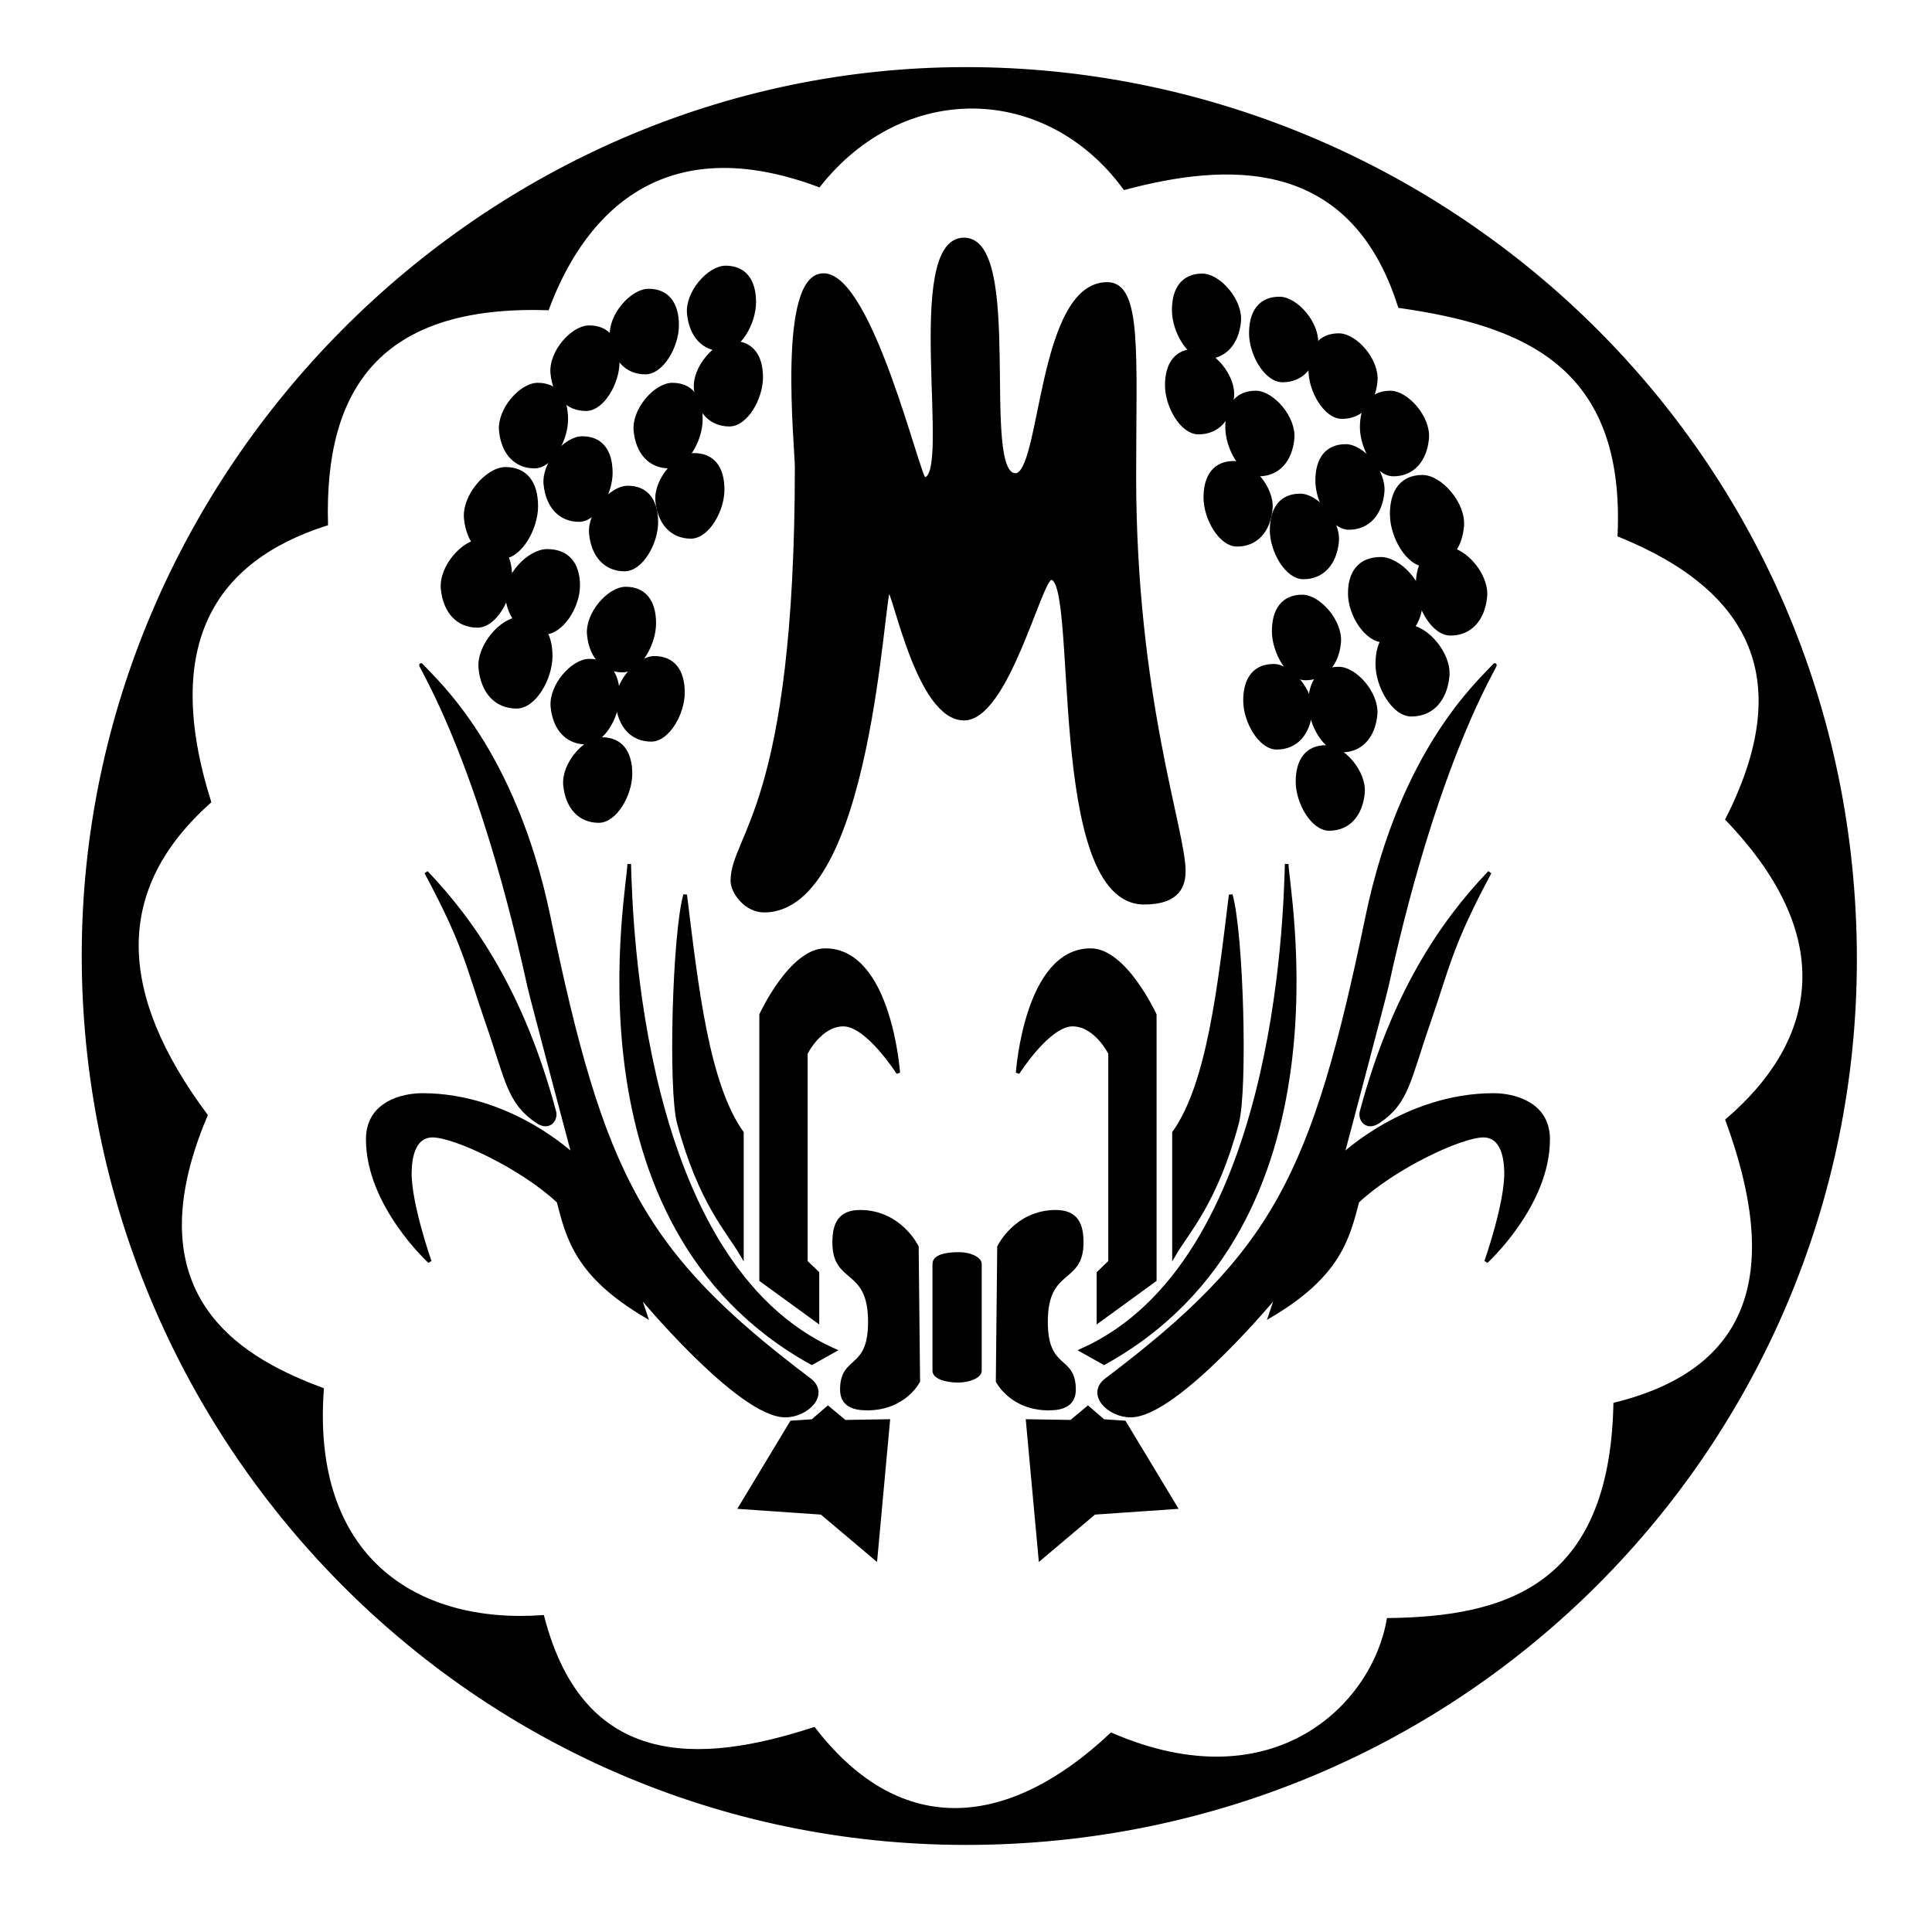<?xml version="1.0" encoding="UTF-8" standalone="no"?>
<!-- Created with Inkscape (http://www.inkscape.org/) -->
<svg
   xmlns:svg="http://www.w3.org/2000/svg"
   xmlns="http://www.w3.org/2000/svg"
   xmlns:xlink="http://www.w3.org/1999/xlink"
   version="1.0"
   width="520"
   height="520"
   id="svg5376">
  <defs
     id="defs5378" />
  <g
     style="display:inline"
     id="layer3">
    <path
       d="M 260,18.562 C 130,18.562 22.5,127.056 22.5,257.156 C 22.5,387.257 127.431,496.062 260,496.062 C 394.12,496.062 499.281,388.277 499.281,258.219 C 499.281,121.742 388.255,18.562 260,18.562 z M 262.188,28.719 C 277.299,28.91 292.207,36.269 302.719,50.594 C 329.902,43.346 363.699,41.243 376.75,82.406 C 409.943,87.183 437.922,98.058 435.875,144.031 C 472.037,158.717 483.795,183.237 464.906,220.5 C 496.597,253.578 488.116,281.593 464.906,301.5 C 479.472,341.057 472.879,368.524 434.75,377.969 C 433.693,427.588 404.836,435.607 373.719,436 C 369.732,459.086 342.919,485.818 299.125,466.875 C 272.095,492.311 242.64,495.962 219.062,465.375 C 188.222,475.483 156.739,476.681 146,435.219 C 111.706,437.637 83.36,419.236 86.656,374 C 67.612,366.796 33.878,350.869 55.375,300.188 C 31.023,267.464 29.961,239.28 56.312,215.781 C 42.983,173.267 57.486,150.672 87.781,141 C 86.792,104.862 101.697,81.554 147.312,83 C 155.728,60.363 175.807,33.201 220.406,49.844 C 231.765,35.506 247.076,28.527 262.188,28.719 z "
       style="fill:#000000;fill-opacity:1;fill-rule:evenodd;stroke:#000000;stroke-width:1px;stroke-linecap:butt;stroke-linejoin:miter;stroke-opacity:1"
       id="path6399" />
    <g
       id="g8401">
      <path
         d="M 195.315,72.007 C 200.375,72.007 202.992,75.484 202.992,81.344 C 202.992,86.925 198.935,94.037 194.467,94.037 C 189.318,94.037 185.991,90.279 185.41,84.447 C 184.845,78.774 190.847,72.007 195.315,72.007 z "
         style="fill:#000000;fill-opacity:1;fill-rule:evenodd;stroke:#000000;stroke-width:1px;stroke-linecap:butt;stroke-linejoin:miter;stroke-opacity:1"
         id="path7394" />
      <use
         transform="translate(1.865,20.246)"
         id="use8369"
         xlink:href="#path7394" />
      <use
         transform="translate(-20.76,6.22)"
         id="use8371"
         xlink:href="#path7394" />
      <use
         transform="translate(-36.744,16.076)"
         id="use8373"
         xlink:href="#path7394" />
      <use
         transform="translate(-50.596,31.527)"
         id="use8375"
         xlink:href="#path7394" />
      <use
         transform="translate(-14.367,31.527)"
         id="use8377"
         xlink:href="#path7394" />
      <use
         transform="translate(-8.506,50.441)"
         id="use8379"
         xlink:href="#path7394" />
      <use
         transform="translate(-38.608,45.912)"
         id="use8381"
         xlink:href="#path7394" />
      <use
         transform="translate(-26.354,59.232)"
         id="use8383"
         xlink:href="#path7394" />
      <use
         transform="matrix(1.073,0,0,1.073,-73.526,48.983)"
         id="use8385"
         xlink:href="#path7394" />
      <use
         transform="matrix(1.033,0,0,1.033,-72.362,71.278)"
         id="use8387"
         xlink:href="#path7394" />
      <use
         transform="matrix(1.081,0,0,1,-63.869,76.281)"
         id="use8389"
         xlink:href="#path7394" />
      <use
         transform="matrix(1.071,0,0,1.071,-69.237,89.466)"
         id="use8391"
         xlink:href="#path7394" />
      <use
         transform="translate(-26.911,86.424)"
         id="use8393"
         xlink:href="#path7394" />
      <use
         transform="translate(-36.706,105.826)"
         id="use8395"
         xlink:href="#path7394" />
      <use
         transform="translate(-19.188,105.073)"
         id="use8397"
         xlink:href="#path7394" />
      <use
         transform="translate(-33.315,126.923)"
         id="use8399"
         xlink:href="#path7394" />
    </g>
    <use
       transform="matrix(-1,0,0,1,518.916,2.131)"
       id="use8420"
       xlink:href="#g8401" />
    <path
       d="M 259.467,64.467 C 243.352,64.467 256.72,128.934 248.811,128.934 C 247.23,128.934 234.39,74.057 221.639,74.057 C 209.637,74.057 214.433,120.218 214.433,125.738 C 214.433,217.049 197.131,224.927 197.131,237.09 C 197.131,240.058 200.714,245.082 205.656,245.082 C 234.299,245.082 237.403,158.77 239.221,158.77 C 240.75,158.77 247.038,193.402 259.467,193.402 C 271.056,193.402 279.964,155.574 282.91,155.574 C 290.817,155.574 281.846,242.951 307.951,242.951 C 317.321,242.951 318.607,238.108 318.607,234.426 C 318.607,223.461 305.298,187.601 305.298,128.186 C 305.298,95.219 306.895,76.442 298.016,76.442 C 279.567,76.442 280.69,127.869 273.32,127.869 C 263.366,127.869 275.208,64.467 259.467,64.467 z "
       style="fill:#000000;fill-opacity:1;fill-rule:evenodd;stroke:#000000;stroke-width:1px;stroke-linecap:butt;stroke-linejoin:miter;stroke-opacity:1"
       id="path8422" />
    <g
       id="g10385">
      <path
         d="M 241.75,288.75 C 241.75,288.75 239.493,255.75 222.125,255.75 C 212.858,255.75 204.875,273.125 204.875,273.125 L 204.875,344.5 L 220,355.5 L 220,342.625 L 216.875,339.625 L 216.875,283.5 C 216.875,283.5 220.671,275.75 227,275.75 C 233.505,275.75 241.75,288.75 241.75,288.75 z "
         style="fill:#000000;fill-opacity:1;fill-rule:evenodd;stroke:#000000;stroke-width:1px;stroke-linecap:butt;stroke-linejoin:miter;stroke-opacity:1"
         id="path9393" />
      <path
         d="M 199.671,304.883 L 199.671,337.659 C 196.101,331.475 188.473,323.725 182.718,302.246 C 180.343,293.384 181.426,251.448 184.413,240.838 C 187.433,265.527 190.349,291.828 199.671,304.883 z "
         style="fill:#000000;fill-opacity:1;fill-rule:evenodd;stroke:#000000;stroke-width:1px;stroke-linecap:butt;stroke-linejoin:miter;stroke-opacity:1"
         id="path9395" />
      <path
         d="M 224.535,363.466 L 218.508,366.856 C 150.805,329.502 169.746,237.211 169.343,232.549 C 169.753,247.029 171.982,339.971 224.535,363.466 z "
         style="fill:#000000;fill-opacity:1;fill-rule:evenodd;stroke:#000000;stroke-width:1px;stroke-linecap:butt;stroke-linejoin:miter;stroke-opacity:1"
         id="path9397" />
      <path
         d="M 113.775,179.43 C 117.259,183.385 138.315,201.694 147.681,246.866 C 162.182,316.8 172.816,337.378 217.848,371.377 C 222.917,375.204 217.258,380.984 211.35,380.984 C 198.861,380.984 171.698,348.019 171.698,348.019 L 173.77,354.141 C 155.245,343.177 152.924,333.269 150.318,323.343 C 140.381,314.03 122.36,305.637 116.412,305.637 C 114.128,305.637 110.485,306.89 110.297,315.367 C 110.108,323.844 115.658,339.543 115.658,339.543 C 115.658,339.543 98.994,324.364 98.994,306.634 C 98.994,296.871 108.428,294.734 113.664,294.734 C 137.441,294.734 154.439,311.135 154.439,311.135 C 154.439,311.135 143.097,268.478 142.407,265.326 C 127.714,198.201 110.29,175.474 113.775,179.43 z "
         style="fill:#000000;fill-opacity:1;fill-rule:evenodd;stroke:#000000;stroke-width:1px;stroke-linecap:butt;stroke-linejoin:miter;stroke-opacity:1"
         id="path10376" />
      <path
         d="M 114.716,234.81 C 127.594,248.268 140.706,267.578 149.188,299.232 C 149.723,301.23 147.879,304.018 144.667,301.869 C 136.87,296.653 136.52,290.607 131.175,275.237 C 125.83,259.866 125.359,254.692 114.716,234.81 z "
         style="fill:#000000;fill-opacity:1;fill-rule:evenodd;stroke:#000000;stroke-width:1px;stroke-linecap:butt;stroke-linejoin:miter;stroke-opacity:1"
         id="path10378" />
      <path
         d="M 246.763,335.587 L 247.14,371.754 C 247.14,371.754 243.452,379.1 233.389,379.1 C 229.567,379.1 226.607,377.97 226.607,374.014 C 226.607,364.968 234.142,369.215 234.142,355.743 C 234.142,340.8 224.535,345.418 224.535,334.457 C 224.535,329.559 225.932,326.169 231.505,326.169 C 242.229,326.169 246.763,335.587 246.763,335.587 z "
         style="fill:#000000;fill-opacity:1;fill-rule:evenodd;stroke:#000000;stroke-width:1px;stroke-linecap:butt;stroke-linejoin:miter;stroke-opacity:1"
         id="path10381" />
      <path
         d="M 239.04,382.491 L 227.361,382.679 L 222.84,378.912 L 218.696,382.491 L 213.045,382.868 L 199.294,405.66 L 221.145,407.167 L 235.649,419.411 L 239.04,382.491 z "
         style="fill:#000000;fill-opacity:1;fill-rule:evenodd;stroke:#000000;stroke-width:1px;stroke-linecap:butt;stroke-linejoin:miter;stroke-opacity:1"
         id="path10383" />
    </g>
    <use
       transform="matrix(-1,0,0,1,515.666,-1.7504135e-8)"
       id="use10394"
       xlink:href="#g10385" />
    <path
       d="M 258.135,337.52 C 255.272,337.52 251.475,337.952 251.475,340.184 C 251.475,347.957 251.475,360.948 251.475,368.955 C 251.475,370.615 254.522,371.619 257.869,371.619 C 260.944,371.619 263.73,370.37 263.73,368.955 C 263.73,360.984 263.73,348.167 263.73,340.184 C 263.73,338.764 260.999,337.52 258.135,337.52 z "
       style="fill:#000000;fill-opacity:1;fill-rule:evenodd;stroke:#000000;stroke-width:1px;stroke-linecap:butt;stroke-linejoin:miter;stroke-opacity:1"
       id="path10396" />
  </g>
</svg>
